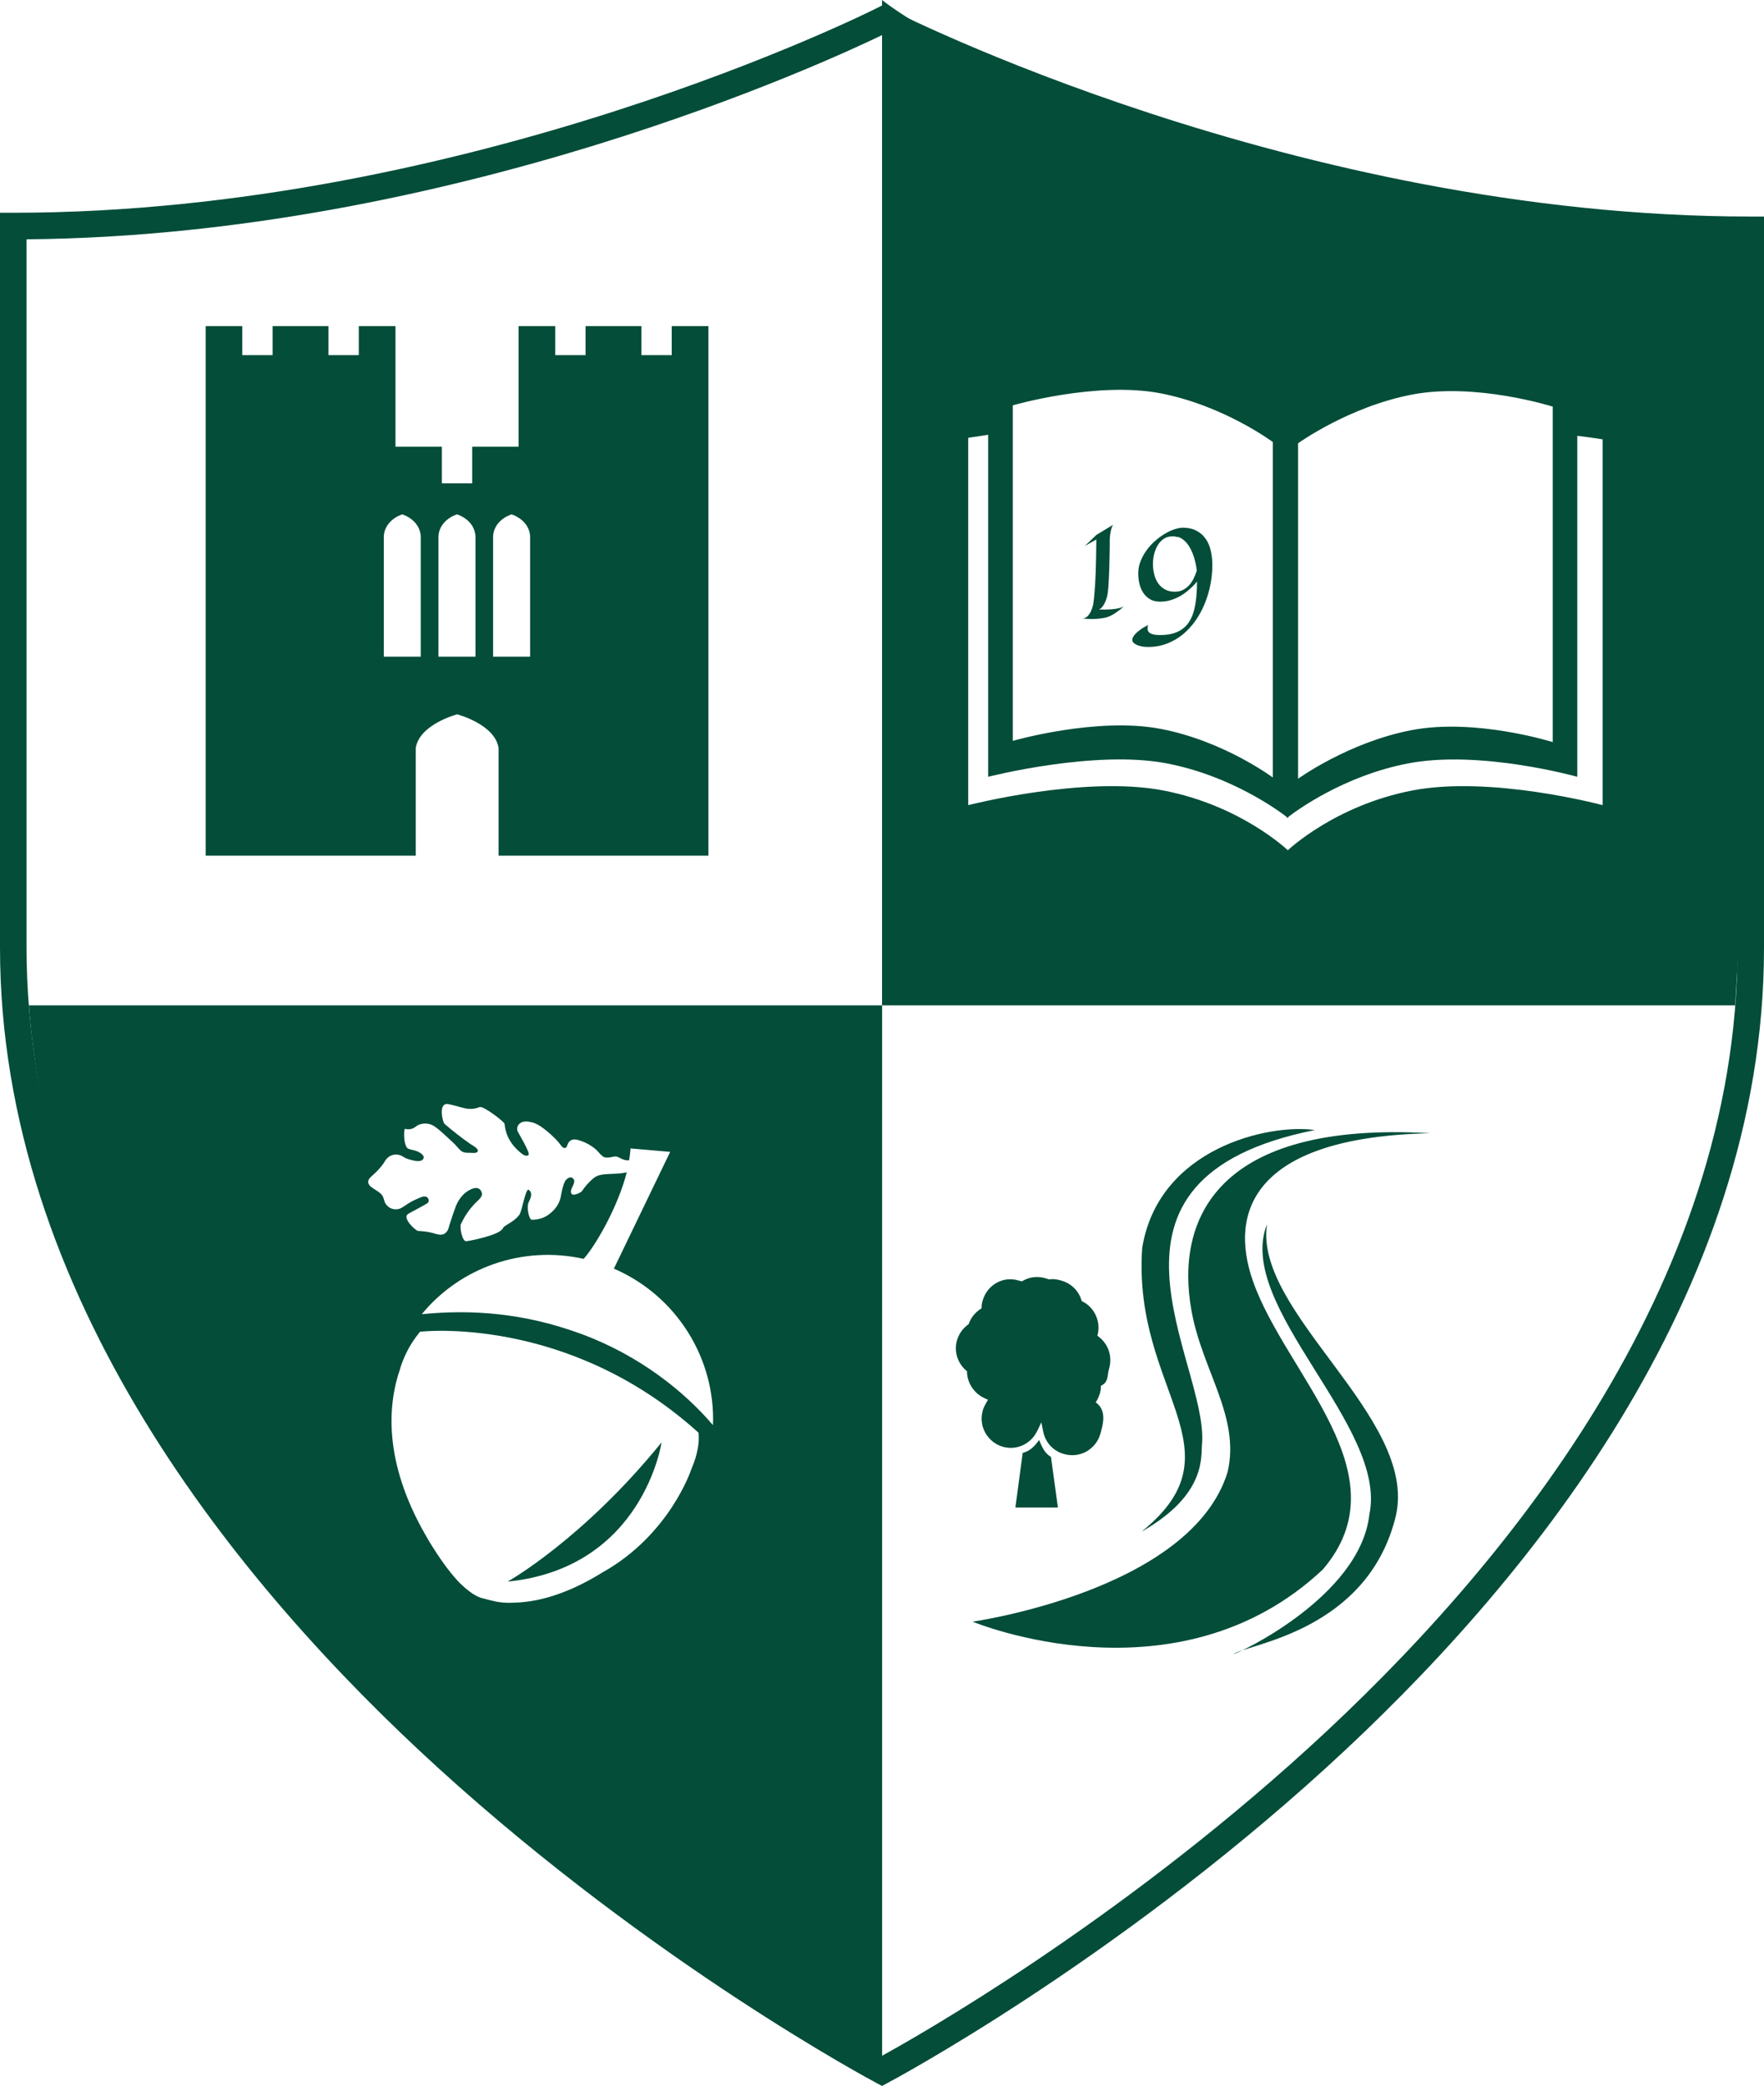 <?xml version="1.0" encoding="UTF-8"?>
<svg xmlns="http://www.w3.org/2000/svg" id="Layer_2" viewBox="0 0 205.31 242.75">
  <defs>
    <style>.cls-1{fill:#034d39;}</style>
  </defs>
  <g id="Layer_1-2">
    <path class="cls-1" d="M186.53,93.7s-12.95-3.48-22.14-1.71c-9.04,1.74-14.5,6.96-14.5,6.96,0,0-5.46-5.23-14.5-6.96-9.19-1.77-22.7,1.71-22.7,1.71V50.95c.83-.12,1.6-.24,2.32-.35v39.8s12.4-3.18,20.79-1.56c7.51,1.44,13.04,5.52,13.97,6.24v.12l.08-.06,.08,.06v-.12c.93-.72,6.46-4.8,13.97-6.24,8.39-1.61,19.68,1.56,19.68,1.56V50.72c1.82,.22,2.95,.41,2.95,.41v42.56Zm-5.82-7.34s-8.95-2.82-16.42-1.39c-7.35,1.41-13.21,5.66-13.21,5.66V51.59s5.9-4.26,13.26-5.67c7.45-1.43,16.38,1.4,16.38,1.4v39.04Zm-32.56,4.13s-5.68-4.25-13.03-5.66c-7.47-1.44-17.24,1.39-17.24,1.39V47.17s9.74-2.83,17.19-1.4c7.36,1.42,13.07,5.67,13.07,5.67v39.04Zm55.6-62.76C128.65,21.37,102.66,0,102.66,0V117h99.29s5.68-91.01,1.8-89.27"></path>
    <path class="cls-1" d="M59.08,184.06c15.78-1.59,17.92-16.2,17.92-16.2-9.21,11.34-17.92,16.2-17.92,16.2m12.4-36.41c7.37,3.21,11.8,10.55,11.5,18.2-3.24-3.81-8.47-8.09-15.35-10.62-6.61-2.43-12.69-2.87-18.54-2.29,4.45-5.43,11.73-8.03,18.84-6.44,1.3-1.43,3.94-5.89,5.02-10.07-1.48,.34-2.98-.02-3.8,.63-.6,.48-1.07,1.03-1.41,1.55-.12,.18-1.04,.63-1.23,.3-.31-.53,.65-1.25,.21-1.74-.29-.32-.65-.06-.84,.13-.25,.24-.53,1.4-.56,1.68-.1,.73-.39,1.47-1.21,2.17-.71,.62-1.49,.8-2.22,.8-.31,0-.65-1.47-.35-2.06,.21-.41,.52-1.09-.02-1.43-.33-.21-.78,2.5-1.06,2.89-.63,.89-1.77,1.22-1.92,1.57-.34,.84-3.98,1.5-4.27,1.53-.48,.05-.79-1.66-.63-1.99,.43-.89,.97-1.77,1.84-2.6,.49-.46,.78-.77,.52-1.24-.31-.57-.91-.36-1.34-.14-.83,.43-1.34,1.22-1.61,1.91-.26,.69-.5,1.42-.72,2.11-.08,.24-.12,.5-.24,.7-.49,.8-1.24,.41-1.8,.27-.54-.13-1.11-.2-1.63-.22-.25,0-1.89-1.48-1.17-1.97,.35-.24,2.22-1.15,2.34-1.34,.13-.2,.07-.46-.12-.61-.31-.24-.85,.06-1.16,.19-.42,.18-.8,.38-1.18,.63-.44,.29-.74,.55-1.18,.58-.36,.03-.8-.06-1.17-.46-.36-.39-.27-.73-.52-1.13-.18-.29-.52-.48-.8-.67-.24-.17-.53-.31-.71-.55-.36-.52,.03-.84,.53-1.28,.4-.35,.83-.85,1.09-1.21,.14-.21,.25-.44,.45-.64,.48-.48,1.12-.51,1.59-.32,.24,.1,.41,.25,.63,.34,.2,.08,.42,.15,.65,.2,.31,.07,.99,.26,1.29-.08,.37-.44-.41-.86-.79-.99-.29-.1-.57-.13-.87-.24-.64-.21-.58-2.38-.42-2.33,.32,.09,.67,.07,.97-.08,.25-.13,.41-.3,.6-.38,.55-.23,1.23-.23,1.81,.14,.54,.35,1.07,.86,1.62,1.37,.24,.22,.54,.48,.81,.76,.25,.26,.51,.62,.81,.82,.29,.18,.7,.16,1,.16,.22,0,.68,.08,.82-.13,.22-.33-.56-.71-.88-.93-1.02-.72-1.97-1.45-2.96-2.31-.22-.19-.69-2.22,.2-2.31,.17-.02,.42,.05,.65,.1,.66,.15,1.29,.4,1.94,.46,.45,.04,.87-.04,1.3-.2,.45-.17,2.86,1.72,2.89,1.93,.11,1.02,.44,2.05,1.57,3.11,.42,.39,.91,.82,1.23,.52,.23-.22-1.21-2.57-1.28-2.76-.11-.3-.05-.73,.39-.99,.36-.21,.87-.14,1.27-.04,.44,.1,.85,.34,1.28,.65,.52,.38,1.34,1.09,1.86,1.71,.15,.18,.37,.55,.57,.61,.39,.13,.39-.37,.56-.61,.41-.59,1.06-.33,1.49-.18,.61,.21,1.18,.53,1.73,1.01,.27,.24,.49,.6,.84,.82,.34,.21,.9,.03,1.31-.03,.47-.07,.89,.52,1.68,.44,.08-.47,.14-.93,.17-1.38l4.61,.4-6.55,13.59Zm-24.9,11.58c.38-1.21,.98-2.5,1.88-3.7,.26-.36,.43-.55,.43-.55,0,0,17.15-2.04,32.41,11.75,.11,1.01-.04,2.4-.84,4.26-.02,.06-2.52,7.64-10.37,12.02h0c-4.31,2.67-7.76,3.45-10.27,3.5-.96,.06-1.83-.04-2.59-.24-.32-.07-.62-.15-.87-.23-.03,0-.06,0-.1-.01-.38-.09-.8-.27-1.24-.56-.06-.04-.09-.06-.09-.06h0c-.36-.25-.74-.54-1.14-.93-.2-.17-.31-.29-.31-.29h0c-.92-.96-1.94-2.28-3.08-4.09h0c-.27-.42-.54-.86-.8-1.33-5.11-8.82-4.42-15.52-3.01-19.53m56.08,81.48V117H3.37s2.24,44.33,34.59,74.2c34.66,36.97,64.7,49.5,64.7,49.5"></path>
    <path class="cls-1" d="M102.66,242.75l-.72-.38c-.25-.13-25.74-13.69-50.88-36.57C27.77,184.59,0,150.8,0,110.27V24.76H1.54C54.6,24.76,101.49,1.23,101.96,.99l.71-.36,.7,.36c.47,.24,47.35,24.21,100.4,24.21h1.54V110.31c0,40.53-27.77,74.31-51.06,95.5-25.13,22.87-50.62,36.42-50.88,36.56l-.72,.38ZM3.09,27.85V110.27c0,39.38,27.19,72.42,50,93.19,22.49,20.49,45.27,33.42,49.57,35.78,4.3-2.36,27.07-15.28,49.57-35.76,22.81-20.77,50-53.79,50-93.17V28.29c-49.62-.43-93.53-21.22-99.58-24.2C96.6,7.02,52.7,27.43,3.09,27.85Z"></path>
    <path class="cls-1" d="M137.09,62.47c.27,.09,.52,.24,.74,.43,.22,.19,.41,.43,.58,.7,.17,.27,.31,.57,.43,.88,.12,.32,.22,.64,.29,.97,.08,.33,.13,.65,.16,.97-.1,.31-.22,.6-.36,.9-.14,.29-.32,.55-.52,.78-.21,.23-.45,.41-.72,.55-.27,.14-.59,.21-.95,.21-.45,0-.84-.09-1.16-.27-.32-.18-.59-.42-.79-.72-.21-.3-.36-.64-.45-1.03-.1-.39-.15-.8-.15-1.21s.05-.82,.15-1.19c.1-.37,.23-.7,.41-.99,.18-.29,.38-.52,.62-.69,.24-.18,.5-.28,.79-.32,.33-.05,.64-.02,.91,.07m3.86,1.63c-.11-.51-.29-.97-.56-1.37-.26-.4-.61-.73-1.05-.97-.44-.25-.98-.38-1.63-.39-.32,0-.68,.08-1.06,.21-.39,.13-.77,.32-1.16,.56-.39,.24-.76,.53-1.12,.85-.36,.33-.68,.69-.95,1.08-.28,.39-.5,.81-.67,1.25-.17,.44-.25,.89-.25,1.35,0,.4,.04,.8,.13,1.2s.24,.75,.44,1.06c.2,.31,.47,.57,.79,.76,.32,.2,.73,.29,1.2,.29,.43,0,.83-.06,1.22-.18,.39-.12,.77-.28,1.13-.49,.36-.21,.7-.46,1.02-.74s.63-.59,.91-.93c0,.62-.03,1.2-.08,1.74-.05,.54-.13,1.04-.24,1.5-.11,.46-.27,.87-.47,1.23-.2,.36-.45,.68-.76,.93-.31,.26-.68,.46-1.11,.6-.43,.14-.93,.22-1.51,.22-.36,.01-.65,0-.87-.06-.22-.05-.39-.12-.51-.22-.12-.1-.18-.22-.2-.37-.02-.15,0-.32,.05-.51-.21,.11-.44,.23-.67,.38-.23,.15-.44,.31-.63,.48-.19,.17-.33,.34-.43,.51-.1,.17-.13,.34-.08,.5,.02,.08,.08,.16,.17,.24,.09,.08,.22,.15,.37,.22,.15,.06,.34,.11,.55,.16,.21,.04,.45,.06,.72,.06,.79,0,1.52-.13,2.2-.39,.68-.26,1.29-.62,1.85-1.07,.55-.46,1.04-.99,1.47-1.6,.43-.61,.79-1.28,1.08-1.99,.29-.71,.51-1.45,.66-2.21,.15-.77,.22-1.53,.22-2.3,0-.55-.06-1.08-.17-1.6m-10.74,6.66c-.23,.05-.52,.1-.89,.12-.37,.03-.83,.04-1.39,.02,.19-.09,.34-.24,.47-.42,.13-.19,.22-.38,.3-.57,.09-.22,.16-.45,.21-.7,.04-.21,.07-.49,.1-.84s.05-.73,.07-1.14c.02-.41,.04-.84,.05-1.28,.01-.44,.02-.86,.03-1.26,0-.4,.01-.77,.02-1.09,0-.33,0-.59,0-.78,0-.21,.02-.42,.05-.64,.03-.18,.06-.37,.11-.58,.05-.21,.12-.39,.22-.55l-1.92,1.16-1.36,1.3,1.34-.76c-.01,1.5-.04,2.74-.07,3.71-.04,.97-.08,1.75-.13,2.32-.05,.67-.11,1.19-.17,1.55-.07,.3-.16,.56-.27,.8-.09,.2-.22,.38-.38,.55-.16,.17-.36,.25-.59,.25,.31,.05,.62,.08,.93,.08,.31,0,.63-.01,.95-.04,.25-.03,.48-.06,.69-.1,.21-.04,.42-.11,.64-.21,.22-.1,.46-.24,.71-.41,.25-.17,.55-.41,.89-.7-.15,.08-.35,.15-.62,.21"></path>
    <path class="cls-1" d="M120.73,166.52l.47-1,.22,1.09c.25,1.25,1.16,2.26,2.41,2.6,.88,.25,1.79,.16,2.6-.28,.78-.44,1.38-1.16,1.63-2.04,.38-1.25,.66-2.63-.31-3.51l-.22-.19,.16-.25c.13-.25,.22-.47,.31-.72,.06-.25,.13-.5,.13-.75v-.19l.16-.09c.75-.44,.56-1.16,.81-1.97,.38-1.35-.1-2.79-1.19-3.63l-.19-.16,.06-.22c.31-1.5-.41-3.04-1.75-3.73l-.12-.06-.06-.16c-.34-1.1-1.22-1.91-2.29-2.22-.5-.16-.97-.22-1.41-.16h-.09l-.09-.03c-.1-.03-.19-.06-.31-.1-.88-.25-1.79-.16-2.57,.28l-.16,.09-.22-.06s-.1-.03-.13-.03c-1.79-.57-3.66,.47-4.2,2.29-.06,.22-.13,.47-.13,.75v.19l-.16,.09c-.6,.41-1.06,.97-1.32,1.66l-.03,.1-.1,.06c-.59,.44-1.03,1.06-1.25,1.79-.38,1.25,.03,2.63,1.03,3.51l.13,.1v.16c.06,1.28,.85,2.44,2.03,2.98l.41,.19-.22,.38c-.16,.28-.31,.56-.38,.85-.25,.88-.16,1.79,.28,2.6,.44,.78,1.16,1.38,2.03,1.63,1.6,.47,3.29-.31,4.01-1.82"></path>
    <path class="cls-1" d="M120.94,167.58c-.56,.75-1.03,1.28-1.91,1.5l-.85,6.36h4.95l-.81-5.89c-.78-.47-1.03-1.16-1.38-1.97"></path>
    <path class="cls-1" d="M153.03,131.51c-5.34-.76-18.18,2.07-20.09,13.71-1.16,16.68,11.8,23.48-.08,33.03,7.75-4.4,6.87-8.94,7.05-10.32,.66-9.49-15.24-30.76,13.12-36.42"></path>
    <path class="cls-1" d="M147.46,142.49c-1.52,10.29,17.53,22.43,15.02,33.84-3.21,13.49-17.21,14.98-18.9,16.15,.31,.05,14.72-6.6,15.8-16.23,2.18-10.28-15.69-24.22-11.92-33.77"></path>
    <path class="cls-1" d="M113.2,188.72s25.43-3.59,29.68-17.41c1.49-6.44-2.93-11.74-4.2-18.75-1.92-10.61,2.85-22.13,27.79-20.68-20.05,.43-23.65,8.71-20.62,17.27,3.86,10.9,17.57,22.42,8.12,33.49-17.01,15.99-40.77,6.08-40.77,6.08"></path>
    <path class="cls-1" d="M61.7,76.42h-4.31v-13.9c0-1.27,.94-2.25,2.15-2.66,1.21,.41,2.16,1.39,2.16,2.66v13.9Zm-6.36,0h-4.31v-13.9c0-1.27,.94-2.25,2.16-2.66,1.21,.41,2.15,1.39,2.15,2.66v13.9Zm-6.36,0h-4.31v-13.9c0-1.27,.94-2.25,2.15-2.66,1.21,.41,2.15,1.39,2.15,2.66v13.9Zm33.47,23.17V37.95h-4.27v3.38h-3.53v-3.38h-6.5v3.38h-3.53v-3.38h-4.26v14.04h-5.4v4.26h-3.53v-4.26h-5.4v-14.04h-4.27v3.38h-3.53v-3.38h-6.5v3.38h-3.53v-3.38h-4.26v61.63h24.45v-12.55c.45-2.76,4.82-3.9,4.82-3.9,0,0,4.37,1.14,4.82,3.9v12.55h24.45Z"></path>
  </g>
</svg>
